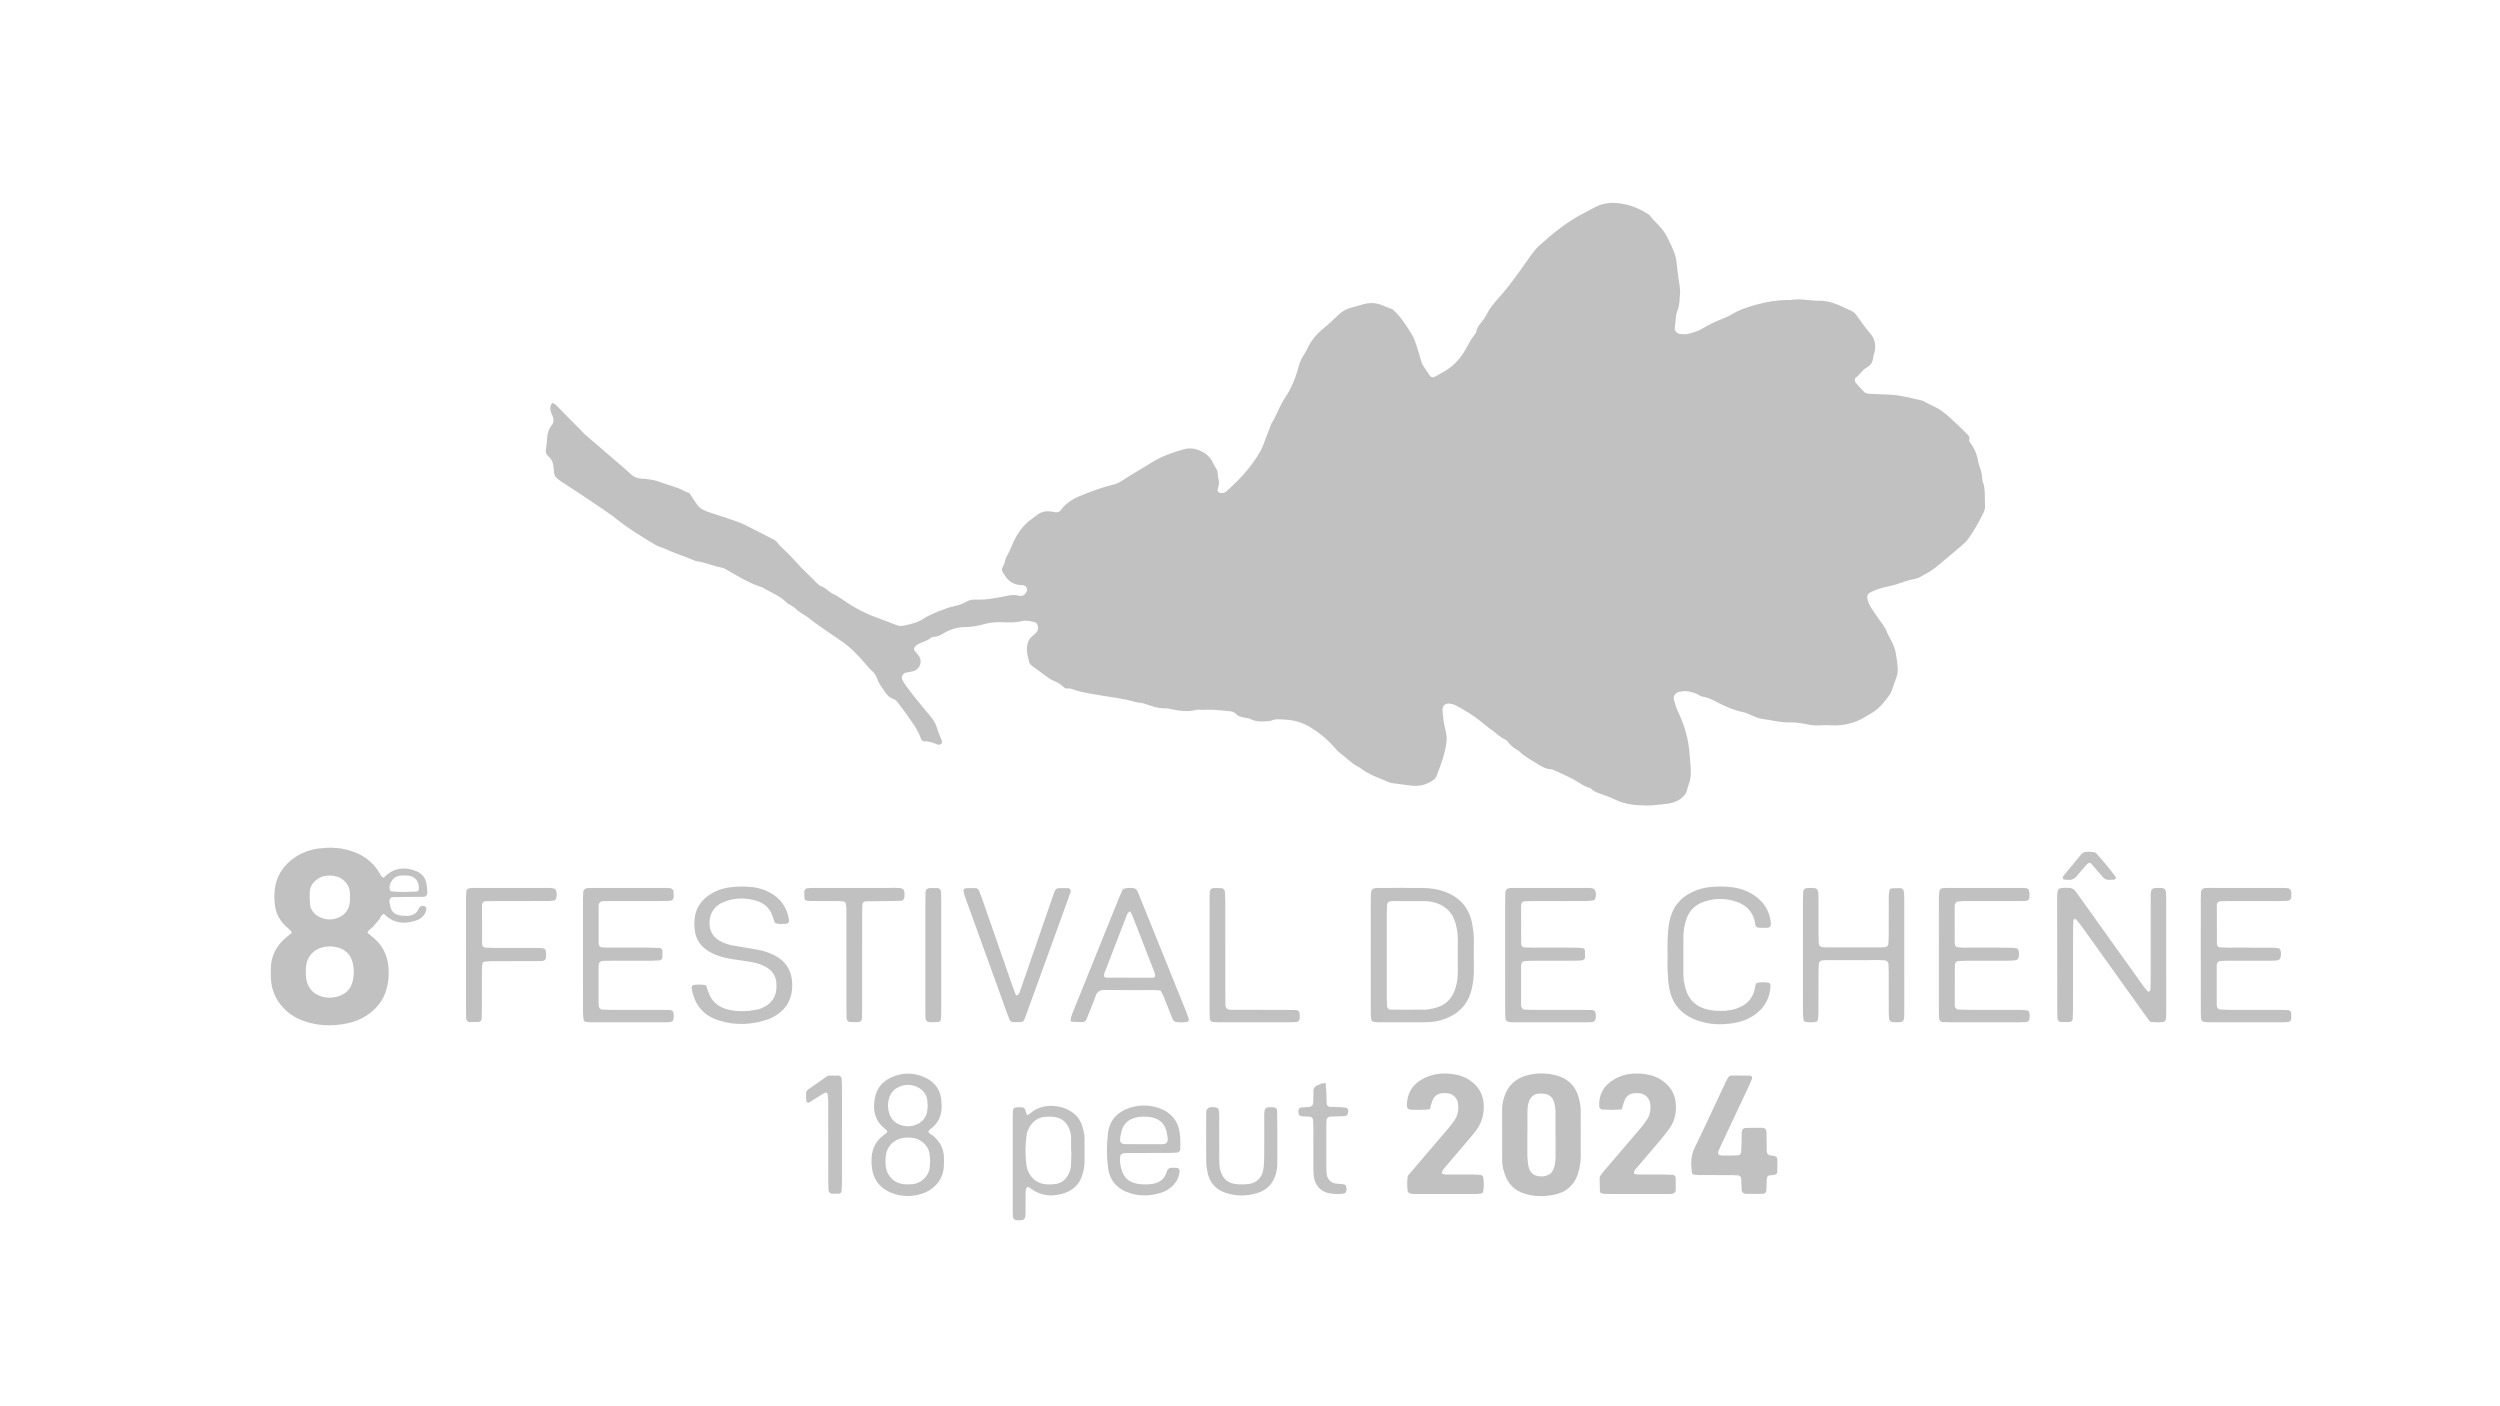 <?xml version="1.0" encoding="utf-8"?>
<!-- Generator: Adobe Illustrator 16.0.0, SVG Export Plug-In . SVG Version: 6.00 Build 0)  -->
<!DOCTYPE svg PUBLIC "-//W3C//DTD SVG 1.1//EN" "http://www.w3.org/Graphics/SVG/1.1/DTD/svg11.dtd">
<svg version="1.1" xmlns="http://www.w3.org/2000/svg" xmlns:xlink="http://www.w3.org/1999/xlink" x="0px" y="0px" width="1000px"
	 height="562.5px" viewBox="0 0 1000 562.5" enable-background="new 0 0 1000 562.5" xml:space="preserve">
<g id="Ebene_1">
	<g>
		<path fill-rule="evenodd" clip-rule="evenodd" fill="#C1C1C1" d="M275.773,197.26c1.029,1.547,1.897,2.823,2.734,4.12
			c1.053,1.633,2.551,2.656,4.366,3.26c3.953,1.315,7.917,2.592,11.852,3.96c1.45,0.504,2.855,1.162,4.232,1.847
			c3.315,1.648,6.608,3.341,9.895,5.047c0.674,0.35,1.442,0.714,1.879,1.291c1.509,1.987,3.449,3.526,5.175,5.286
			c1.513,1.543,2.908,3.2,4.393,4.771c0.952,1.008,1.974,1.95,2.962,2.923c0.879,0.865,1.792,1.7,2.625,2.608
			c0.948,1.033,1.883,2.003,3.297,2.458c0.7,0.225,1.274,0.842,1.902,1.287c0.629,0.446,1.2,1.025,1.891,1.328
			c2.713,1.186,4.931,3.147,7.449,4.634c2.656,1.569,5.319,3.043,8.233,4.171c3.309,1.28,6.659,2.46,9.951,3.786
			c0.888,0.358,1.786,0.435,2.723,0.253c3.045-0.591,6.003-1.346,8.634-3.142c2.008-1.371,8.628-3.999,11.101-4.531
			c1.825-0.393,3.615-0.844,5.224-1.822c1.238-0.751,2.606-1.003,4.005-0.952c4.365,0.161,8.595-0.7,12.827-1.58
			c1.527-0.317,3.018-0.364,4.573,0.03c1.433,0.364,2.655-0.599,3.081-2.111c0.204-0.721-0.277-1.705-0.917-1.886
			c-0.296-0.083-0.592-0.254-0.885-0.248c-3.682,0.077-6.064-1.847-7.699-4.947c-0.143-0.271-0.304-0.532-0.473-0.825
			c-0.217-1.313,0.927-2.22,1.103-3.433c0.158-1.087,0.621-2.045,1.163-2.999c0.609-1.07,1.142-2.199,1.575-3.353
			c1.1-2.927,2.687-5.555,4.713-7.915c0.697-0.811,1.501-1.542,2.326-2.225c0.949-0.788,2.009-1.439,2.958-2.226
			c1.658-1.373,3.55-1.804,5.636-1.556c0.612,0.073,1.212,0.243,1.825,0.318c0.802,0.098,1.635-0.038,2.102-0.698
			c2.543-3.604,6.313-5.315,10.249-6.796c3.464-1.304,6.92-2.612,10.548-3.44c1.639-0.374,3.125-1.177,4.574-2.142
			c3.339-2.223,6.881-4.141,10.256-6.314c4.211-2.711,8.808-4.409,13.596-5.75c1.889-0.53,3.725-0.512,5.459,0.097
			c2.497,0.878,4.746,2.246,6.021,4.758c0.418,0.824,0.816,1.666,1.324,2.433c0.53,0.8,0.866,1.626,0.879,2.585
			c0.005,0.309,0.011,0.621,0.061,0.924c0.149,0.91,0.47,1.821,0.441,2.723c-0.029,0.894-0.417,1.773-0.615,2.666
			c-0.12,0.541,0.482,1.195,1.082,1.265c0.791,0.092,1.556,0.007,2.208-0.454c0.502-0.354,0.939-0.802,1.395-1.219
			c4.691-4.289,8.919-8.97,12.153-14.479c0.545-0.928,1.012-1.913,1.409-2.915c1.078-2.723,2.099-5.469,3.142-8.206
			c0.056-0.145,0.074-0.309,0.156-0.436c2.092-3.246,3.232-7.002,5.374-10.207c2.521-3.773,4.245-7.874,5.409-12.223
			c0.485-1.81,1.106-3.516,2.188-5.065c0.614-0.88,1.091-1.864,1.565-2.833c1.52-3.104,3.672-5.657,6.361-7.835
			c2.156-1.746,4.157-3.688,6.18-5.593c1.39-1.309,2.997-2.146,4.825-2.633c1.641-0.438,3.265-0.937,4.9-1.391
			c2.615-0.726,5.176-0.654,7.693,0.462c1.267,0.562,2.58,1.016,3.94,1.544c3.279,2.801,5.538,6.513,7.81,10.178
			c0.956,1.544,1.487,3.375,2.079,5.12c0.642,1.892,1.104,3.844,1.695,5.753c0.179,0.579,0.481,1.134,0.807,1.65
			c0.739,1.177,1.518,2.33,2.301,3.479c0.8,1.173,1.422,1.308,2.727,0.589c1.082-0.597,2.142-1.233,3.219-1.839
			c4.182-2.356,7.102-5.931,9.294-10.073c0.799-1.51,1.61-2.966,2.648-4.313c0.374-0.486,0.86-1.007,0.953-1.568
			c0.294-1.79,1.455-3.017,2.492-4.354c0.566-0.729,1.117-1.496,1.524-2.32c1.244-2.524,2.974-4.702,4.848-6.75
			c2.819-3.083,5.313-6.416,7.774-9.777c1.823-2.491,3.538-5.063,5.37-7.547c0.913-1.24,1.866-2.491,2.997-3.522
			c5.604-5.107,11.481-9.853,18.29-13.313c1.377-0.7,2.718-1.468,4.087-2.182c2.669-1.393,5.487-1.959,8.509-1.725
			c4.738,0.366,9.034,1.916,12.967,4.539c0.128,0.086,0.301,0.136,0.385,0.251c1.997,2.748,4.847,4.773,6.532,7.792
			c1.357,2.43,2.521,4.945,3.524,7.534c0.332,0.856,0.568,1.771,0.692,2.68c0.459,3.36,0.712,6.754,1.323,10.084
			c0.372,2.03,0.163,3.993,0.016,5.974c-0.103,1.374-0.305,2.806-0.818,4.067c-0.903,2.218-0.68,4.566-1.107,6.831
			c-0.23,1.221,0.866,2.513,2.094,2.619c1.067,0.092,2.207,0.255,3.21-0.01c1.926-0.51,3.896-1.001,5.621-2.079
			c3.021-1.888,6.308-3.208,9.575-4.575c0.568-0.237,1.149-0.471,1.668-0.796c3.438-2.162,7.236-3.423,11.126-4.429
			c3.896-1.008,7.853-1.667,11.894-1.676c0.309,0,0.629,0.078,0.925,0.021c3.386-0.646,6.742,0.046,10.109,0.214
			c0.309,0.016,0.618,0.088,0.923,0.069c5.023-0.306,9.229,2.096,13.561,4.081c0.868,0.398,1.503,1.047,2.066,1.806
			c1.743,2.352,3.302,4.821,5.279,7.025c1.801,2.006,2.52,4.583,1.935,7.352c-0.19,0.901-0.555,1.774-0.665,2.681
			c-0.202,1.667-0.958,2.904-2.443,3.68c-1.832,0.957-2.751,2.899-4.408,4.055c-0.591,0.412-0.62,1.478-0.096,2.092
			c1.097,1.289,2.208,2.572,3.416,3.755c0.398,0.389,1.095,0.587,1.68,0.65c1.225,0.133,2.466,0.119,3.7,0.165
			c3.243,0.119,6.495,0.17,9.691,0.795c2.569,0.502,5.118,1.107,7.674,1.674c0.301,0.067,0.623,0.129,0.88,0.286
			c2.228,1.362,4.748,2.225,6.896,3.654c2.291,1.525,4.282,3.518,6.333,5.384c1.597,1.452,3.092,3.016,4.62,4.542
			c0.456,0.455,0.674,1.006,0.567,1.675c-0.072,0.447-0.099,0.873,0.231,1.297c1.726,2.219,2.846,4.702,3.244,7.509
			c0.106,0.755,0.414,1.485,0.66,2.215c0.495,1.468,0.942,2.943,1.008,4.508c0.021,0.462-0.001,0.963,0.169,1.375
			c1.28,3.104,0.689,6.399,0.988,9.6c0.082,0.875-0.146,1.883-0.535,2.682c-1.756,3.603-3.664,7.133-6.009,10.392
			c-0.803,1.116-1.805,2.125-2.853,3.024c-3.395,2.916-6.855,5.755-10.286,8.629c-2.032,1.703-4.431,2.809-6.703,4.119
			c-0.391,0.226-0.86,0.354-1.311,0.436c-2.902,0.527-5.643,1.594-8.434,2.495c-1.022,0.331-2.102,0.487-3.151,0.735
			c-2.107,0.497-4.202,1.051-6.138,2.044c-1.936,0.994-1.934,1.684-1.521,3.331c0.306,1.224,0.872,2.31,1.555,3.344
			c0.853,1.289,1.746,2.55,2.607,3.833c1.118,1.665,2.538,3.217,3.248,5.042c0.738,1.898,1.89,3.539,2.664,5.38
			c0.476,1.132,0.917,2.311,1.13,3.512c0.38,2.123,0.665,4.273,0.805,6.424c0.067,1.045-0.156,2.156-0.471,3.168
			c-0.59,1.911-1.392,3.757-2.007,5.661c-0.445,1.38-1.438,2.379-2.26,3.476c-1.676,2.233-3.623,4.216-6.123,5.567
			c-0.543,0.294-1.074,0.612-1.594,0.947c-4.583,2.95-9.582,4.101-15.014,3.681c-1.986-0.154-4.011,0.203-6,0.068
			c-1.833-0.125-3.637-0.649-5.467-0.899c-1.371-0.188-2.768-0.348-4.146-0.295c-3.891,0.148-7.609-0.99-11.418-1.439
			c-1.489-0.176-2.905-0.994-4.348-1.539c-0.862-0.325-1.684-0.814-2.571-1.01c-4.259-0.934-8.223-2.591-12.012-4.708
			c-0.135-0.075-0.266-0.162-0.409-0.217c-1.006-0.391-1.992-0.863-3.03-1.133c-0.889-0.23-1.828-0.22-2.601-0.839
			c-0.866-0.697-1.955-0.859-2.978-1.206c-1.685-0.57-3.327-0.507-5.014-0.13c-1.438,0.322-2.478,1.709-2.096,3.077
			c0.453,1.629,0.905,3.29,1.634,4.804c2.707,5.632,4.361,11.517,4.704,17.766c0.102,1.844,0.384,3.68,0.426,5.523
			c0.037,1.69-0.037,3.398-0.557,5.041c-0.232,0.735-0.563,1.452-0.707,2.203c-0.633,3.313-2.972,4.903-5.896,5.873
			c-0.868,0.289-1.804,0.418-2.72,0.515c-2.454,0.259-4.916,0.654-7.374,0.643c-4.471-0.021-8.927-0.294-13.063-2.373
			c-1.649-0.828-3.413-1.44-5.157-2.063c-1.604-0.572-3.24-1.044-4.483-2.305c-0.107-0.108-0.241-0.222-0.382-0.257
			c-2.603-0.638-4.61-2.405-6.915-3.607c-2.188-1.141-4.445-2.15-6.69-3.178c-0.693-0.316-1.438-0.663-2.177-0.713
			c-1.776-0.121-3.244-0.892-4.694-1.812c-2.733-1.731-5.673-3.16-7.98-5.508c-1.792-0.957-3.342-2.194-4.551-3.844
			c-0.178-0.243-0.423-0.485-0.69-0.605c-2.441-1.087-4.225-3.098-6.412-4.543c-1.151-0.761-2.197-1.688-3.264-2.572
			c-3.226-2.677-6.807-4.805-10.493-6.761c-0.664-0.353-1.471-0.463-2.227-0.608c-1.49-0.287-2.907,0.795-2.866,2.237
			c0.04,1.385,0.142,2.775,0.346,4.145c0.251,1.679,0.555,3.358,0.988,4.998c0.406,1.538,0.375,3.04,0.159,4.586
			c-0.624,4.477-2.204,8.663-3.832,12.835c-0.343,0.879-0.971,1.545-1.781,2.07c-2.569,1.668-5.373,2.302-8.396,1.941
			c-2.453-0.292-4.898-0.637-7.347-0.972c-0.457-0.063-0.936-0.115-1.352-0.295c-4.095-1.77-8.403-3.112-11.947-5.981
			c-3.011-1.36-5.206-3.83-7.799-5.758c-0.855-0.636-1.583-1.468-2.289-2.278c-2.763-3.175-5.97-5.817-9.549-8.005
			c-2.946-1.799-6.175-2.878-9.607-3.066c-2.124-0.116-4.328-0.527-6.399,0.45c-2.769,0.311-5.51,0.569-8.152-0.766
			c-0.793-0.4-1.798-0.368-2.691-0.593c-1.045-0.264-2.144-0.475-2.903-1.331c-0.783-0.886-1.776-1.13-2.896-1.207
			c-1.847-0.13-3.688-0.349-5.534-0.508c-0.61-0.053-1.226-0.058-1.839-0.055c-1.385,0.005-2.771,0.034-4.156,0.044
			c-0.461,0.004-0.951-0.132-1.379-0.02c-3.703,0.974-7.342,0.392-10.978-0.387c-0.302-0.065-0.607-0.198-0.905-0.183
			c-3.149,0.167-6.052-0.816-8.947-1.863c-0.429-0.153-0.892-0.223-1.343-0.3c-0.761-0.13-1.551-0.144-2.284-0.362
			c-5.352-1.594-10.913-2.049-16.37-3.062c-2.422-0.448-4.887-0.794-7.219-1.541c-1.322-0.424-2.509-1.024-3.96-0.802
			c-0.37,0.057-0.896-0.261-1.205-0.557c-0.902-0.863-1.835-1.661-3.015-2.111c-1.902-0.726-3.529-1.877-5.118-3.127
			c-1.454-1.144-3.037-2.121-4.51-3.242c-0.47-0.357-0.971-0.887-1.111-1.428c-0.542-2.085-1.163-4.17-0.884-6.384
			c0.201-1.595,0.731-2.983,2.017-4.028c0.596-0.485,1.194-0.985,1.699-1.56c0.788-0.896,0.829-1.991,0.458-3.057
			c-0.137-0.392-0.542-0.873-0.915-0.97c-1.781-0.465-3.556-0.946-5.456-0.482c-2.563,0.625-5.214,0.547-7.809,0.417
			c-2.348-0.117-4.569,0.091-6.833,0.694c-2.509,0.667-5.03,1.211-7.701,1.232c-3.094,0.023-6.117,0.854-8.825,2.499
			c-1.199,0.728-2.399,1.382-3.86,1.421c-0.439,0.011-0.973,0.162-1.29,0.443c-1.662,1.474-3.999,1.597-5.721,2.961
			c-1.158,0.917-1.31,1.451-0.366,2.641c0.479,0.604,1.047,1.147,1.463,1.79c1.32,2.036,0.344,4.877-1.968,5.761
			c-0.569,0.218-1.187,0.315-1.787,0.446c-0.6,0.131-1.217,0.194-1.806,0.36c-1.008,0.285-1.695,1.734-1.248,2.628
			c0.344,0.688,0.698,1.385,1.149,2.003c1.273,1.746,2.562,3.484,3.913,5.17c1.929,2.408,3.904,4.778,5.89,7.141
			c1.302,1.548,2.422,3.149,2.986,5.158c0.498,1.774,1.319,3.458,1.965,5.193c0.174,0.468,0.026,0.979-0.406,1.206
			c-0.371,0.195-0.927,0.367-1.27,0.227c-1.718-0.705-3.398-1.423-5.333-1.304c-0.617,0.038-1.175-0.472-1.378-1.082
			c-1.35-4.04-4.11-7.229-6.42-10.686c-0.857-1.283-1.875-2.456-2.793-3.698c-0.467-0.632-0.964-1.202-1.739-1.456
			c-1.551-0.508-2.645-1.608-3.494-2.916c-1.086-1.677-2.409-3.21-3.044-5.171c-0.433-1.334-1.223-2.463-2.316-3.406
			c-0.811-0.699-1.5-1.547-2.193-2.372c-3.09-3.677-6.417-7.085-10.45-9.765c-3.341-2.22-6.619-4.537-9.902-6.843
			c-1.386-0.974-2.646-2.141-4.086-3.018c-1.326-0.807-2.624-1.596-3.729-2.707c-0.534-0.537-1.239-0.907-1.883-1.328
			c-0.516-0.338-1.157-0.54-1.57-0.969c-2.641-2.742-6.172-4.043-9.369-5.883c-0.268-0.153-0.538-0.321-0.828-0.416
			c-5.028-1.638-9.5-4.386-14.036-7.011c-0.528-0.306-1.091-0.653-1.674-0.745c-3.521-0.551-6.748-2.239-10.306-2.634
			c-0.302-0.033-0.609-0.132-0.887-0.259c-2.953-1.339-6.064-2.276-9.046-3.531c-1.563-0.658-3.074-1.422-4.706-1.922
			c-0.729-0.223-1.425-0.597-2.083-0.992c-5.156-3.102-10.317-6.18-15.024-9.978c-2.636-2.126-5.513-3.955-8.304-5.885
			c-4.436-3.067-8.985-5.966-13.485-8.937c-0.644-0.425-1.289-0.855-1.887-1.341c-0.86-0.7-1.506-1.544-1.556-2.727
			c-0.026-0.617-0.105-1.232-0.15-1.849c-0.129-1.758-0.661-3.316-2.073-4.494c-0.903-0.753-1.183-1.723-0.969-2.908
			c0.218-1.21,0.359-2.444,0.407-3.672c0.086-2.217,0.583-4.243,2.017-6.024c0.713-0.887,0.739-2.02,0.375-3.101
			c-0.295-0.877-0.756-1.708-0.967-2.601c-0.213-0.902-0.113-1.843,0.415-2.667c0.202-0.316,0.504-0.4,0.804-0.211
			c0.383,0.242,0.782,0.482,1.099,0.799c2.071,2.077,4.12,4.176,6.18,6.265c1.192,1.208,2.395,2.407,3.586,3.617
			c0.542,0.55,1.024,1.166,1.605,1.668c5.376,4.641,10.77,9.261,16.152,13.895c0.818,0.705,1.616,1.435,2.402,2.176
			c1.055,0.994,2.329,1.495,3.738,1.67c0.611,0.076,1.244-0.005,1.85,0.093c1.675,0.272,3.435,0.358,4.993,0.957
			c3.597,1.383,7.417,2.148,10.853,3.965C274.443,196.741,275.031,196.944,275.773,197.26z"/>
		<path fill-rule="evenodd" clip-rule="evenodd" fill="#C1C1C1" d="M116.759,373.099c-0.294-0.434-0.488-0.847-0.794-1.144
			c-0.661-0.646-1.425-1.187-2.066-1.849c-2.213-2.285-3.584-4.98-3.952-8.175c-0.23-2.005-0.264-3.998-0.049-6.003
			c0.538-5.042,2.93-9.022,6.877-12.124c3.244-2.549,6.991-3.953,11.026-4.442c3.682-0.445,7.374-0.384,11.031,0.558
			c5.635,1.451,10.17,4.342,13.085,9.497c0.376,0.666,0.687,1.373,1.549,1.664c0.426-0.396,0.853-0.845,1.33-1.231
			c3.621-2.934,7.617-3.051,11.75-1.387c2.304,0.928,3.683,2.754,4.09,5.225c0.175,1.061,0.242,2.143,0.296,3.219
			c0.058,1.154-0.505,1.802-1.578,1.82c-2.16,0.036-4.321,0.028-6.481,0.047c-1.851,0.016-3.703,0.022-5.553,0.071
			c-1.042,0.026-1.676,0.758-1.538,1.836c0.116,0.907,0.286,1.826,0.585,2.687c0.491,1.406,1.57,2.329,2.987,2.651
			c1.186,0.268,2.439,0.368,3.658,0.335c1.979-0.053,3.583-0.862,4.432-2.782c0.259-0.585,0.591-1.034,1.284-1.163
			c1.32-0.244,2.18,0.619,1.722,1.835c-0.267,0.71-0.575,1.466-1.074,2.011c-0.61,0.665-1.363,1.324-2.187,1.648
			c-4.253,1.676-8.413,1.796-12.251-1.148c-0.486-0.372-0.916-0.816-1.351-1.208c-1.225,0.411-1.366,1.628-2.035,2.408
			c-0.802,0.935-1.594,1.878-2.401,2.808c-0.686,0.79-1.831,1.152-2.172,2.382c0.812,0.657,1.659,1.318,2.481,2.011
			c3.611,3.046,5.494,6.994,5.925,11.644c0.273,2.941,0.044,5.874-0.741,8.724c-1.102,3.998-3.374,7.229-6.679,9.743
			c-2.625,1.998-5.588,3.312-8.773,4.006c-5.67,1.235-11.343,1.182-16.915-0.605c-3.274-1.05-6.206-2.722-8.632-5.207
			c-3.262-3.342-5.041-7.341-5.281-12.004c-0.072-1.386-0.068-2.778-0.032-4.165c0.124-4.733,2.039-8.645,5.531-11.799
			C114.776,374.669,115.756,373.925,116.759,373.099z M122.319,388.618c0.039,0.853-0.002,1.788,0.138,2.697
			c0.508,3.29,2.206,5.778,5.35,6.993c2.673,1.032,5.475,1.004,8.16-0.011c2.425-0.917,4.153-2.649,4.91-5.183
			c0.813-2.717,0.874-5.475,0.142-8.221c-0.826-3.098-2.856-5.04-5.913-5.903c-1.962-0.555-3.938-0.591-5.944-0.117
			c-3.608,0.852-6.261,3.695-6.723,7.362C122.344,386.998,122.359,387.775,122.319,388.618z M139.989,358.978
			c-0.004,0-0.009,0-0.014,0c0-0.615,0.022-1.231-0.004-1.846c-0.089-2.136-1.089-3.803-2.69-5.153
			c-2.692-2.272-7.605-2.335-10.379-0.301c-1.682,1.233-2.872,2.839-2.991,4.977c-0.093,1.68-0.074,3.384,0.102,5.057
			c0.222,2.121,1.429,3.732,3.249,4.787c2.219,1.285,4.603,1.642,7.113,0.905c3.416-1.002,5.412-3.483,5.611-7.041
			C140.012,359.902,139.989,359.44,139.989,358.978z M156.129,356.462c3.462,0.507,6.986,0.28,10.505,0.172
			c0.402-0.012,0.888-0.499,0.913-0.874c0.209-3.076-1.427-5.239-4.251-5.527c-0.912-0.093-1.842-0.065-2.761-0.033
			c-1.466,0.05-2.733,0.659-3.584,1.819C156.028,353.278,155.458,354.706,156.129,356.462z"/>
		<path fill-rule="evenodd" clip-rule="evenodd" fill="#C1C1C1" d="M632.297,453.687c0,2.931-0.019,5.86,0.007,8.792
			c0.016,1.866-0.278,3.68-0.695,5.491c-1.229,5.336-4.461,8.751-9.809,9.894c-3.955,0.845-7.95,0.836-11.89-0.374
			c-3.992-1.229-6.604-3.859-7.965-7.738c-0.611-1.743-1.074-3.548-1.077-5.425c-0.009-6.94-0.011-13.881-0.017-20.821
			c0-1.72,0.398-3.367,0.933-4.982c1.477-4.47,4.593-7.217,9.082-8.404c3.802-1.005,7.64-0.972,11.452-0.024
			c4.553,1.134,7.624,3.928,9.016,8.422c0.638,2.061,1.01,4.189,0.975,6.379C632.261,447.824,632.297,450.755,632.297,453.687z
			 M610.977,453.771c-0.011,0-0.021,0-0.031,0c0,2.613,0,5.227,0,7.84c0,0.308-0.018,0.617,0.013,0.922
			c0.133,1.374,0.129,2.783,0.456,4.111c0.671,2.729,2.36,4.13,5.884,3.898c0.599-0.039,1.194-0.276,1.771-0.483
			c1.071-0.383,1.77-1.151,2.226-2.19c0.76-1.734,0.921-3.563,0.925-5.415c0.009-5.688,0.011-11.377-0.007-17.064
			c-0.003-0.92-0.051-1.849-0.184-2.758c-0.59-4.059-2.541-5.556-6.664-5.146c-1.882,0.187-3.054,1.262-3.733,2.986
			c-0.519,1.317-0.628,2.694-0.643,4.076C610.952,447.621,610.977,450.697,610.977,453.771z"/>
		<path fill-rule="evenodd" clip-rule="evenodd" fill="#C1C1C1" d="M860.047,408.724c-0.872-1.183-1.615-2.166-2.333-3.169
			c-8.261-11.553-16.513-23.112-24.784-34.66c-0.801-1.117-1.707-2.161-2.58-3.226c-0.075-0.091-0.33-0.157-0.406-0.103
			c-0.229,0.162-0.57,0.381-0.584,0.596c-0.088,1.384-0.129,2.772-0.132,4.159c-0.015,10.347-0.016,20.692-0.03,31.038
			c-0.002,1.389-0.05,2.776-0.095,4.164c-0.021,0.627-0.554,1.243-1.096,1.258c-1.231,0.033-2.463,0.049-3.694,0.045
			c-0.466-0.002-1.245-0.726-1.272-1.161c-0.059-0.923-0.134-1.848-0.136-2.771c-0.019-15.133-0.014-30.265-0.044-45.397
			c-0.009-4.463,0.255-4.362,4.376-4.367c1.358-0.002,2.372,0.465,3.129,1.596c0.688,1.024,1.446,2.001,2.164,3.006
			c8.172,11.428,16.339,22.859,24.518,34.283c0.624,0.873,1.315,1.699,1.994,2.531c0.082,0.1,0.329,0.176,0.428,0.124
			c0.243-0.127,0.617-0.316,0.637-0.511c0.103-1.071,0.152-2.151,0.153-3.229c0.009-10.347,0.005-20.692,0.005-31.037
			c0-1.081-0.009-2.162,0.007-3.243c0.05-3.35,0.267-3.548,3.812-3.462c0.46,0.011,0.938,0.038,1.37,0.176
			c0.263,0.084,0.503,0.362,0.659,0.612c0.158,0.253,0.261,0.572,0.28,0.871c0.058,0.923,0.087,1.85,0.087,2.775
			c0.005,14.979,0.002,29.957,0.004,44.935c0.001,4.561,0.01,4.374-4.268,4.349C861.604,408.903,860.994,408.806,860.047,408.724z"
			/>
		<path fill-rule="evenodd" clip-rule="evenodd" fill="#C1C1C1" d="M548.306,382.3c0.001-7.571-0.007-15.143,0.01-22.714
			c0.003-1.074,0.062-2.161,0.236-3.219c0.061-0.363,0.5-0.809,0.867-0.945c0.559-0.209,1.206-0.242,1.816-0.244
			c5.871-0.016,11.743-0.051,17.614,0.005c3.258,0.031,6.477,0.479,9.533,1.681c5.775,2.269,9.3,6.442,10.471,12.56
			c0.436,2.279,0.729,4.569,0.702,6.903c-0.045,3.862-0.056,7.727,0.004,11.588c0.037,2.494-0.29,4.939-0.795,7.358
			c-1.114,5.341-4.136,9.239-9.096,11.559c-2.249,1.053-4.608,1.78-7.11,1.934c-0.926,0.057-1.853,0.137-2.778,0.139
			c-6.181,0.014-12.36,0.016-18.541,0.002c-0.609-0.001-1.22-0.122-1.827-0.202c-0.535-0.07-0.873-0.523-0.919-0.921
			c-0.14-1.223-0.179-2.464-0.181-3.696C548.299,396.824,548.306,389.562,548.306,382.3z M554.71,382.029
			c0,5.554-0.006,11.108,0.003,16.663c0.003,1.232,0.04,2.466,0.097,3.696c0.039,0.808,0.684,1.473,1.481,1.478
			c4.627,0.021,9.255,0.06,13.881-0.009c1.217-0.018,2.442-0.337,3.641-0.615c4.284-1,7.035-3.703,8.33-7.847
			c0.645-2.059,0.995-4.193,0.979-6.381c-0.031-4.474-0.031-8.948-0.002-13.423c0.015-2.184-0.343-4.316-0.934-6.391
			c-1.134-3.986-3.678-6.671-7.668-7.975c-1.487-0.485-2.984-0.77-4.537-0.774c-4.319-0.015-8.64-0.014-12.959-0.013
			c-0.307,0-0.612,0.054-0.919,0.083c-0.6,0.059-1.222,0.6-1.254,1.149c-0.065,1.076-0.132,2.154-0.134,3.231
			C554.703,370.612,554.71,376.321,554.71,382.029z"/>
		<path fill-rule="evenodd" clip-rule="evenodd" fill="#C1C1C1" d="M563.107,470.365c1.962-2.312,3.95-4.666,5.951-7.01
			c3.409-3.988,6.839-7.959,10.232-11.96c0.896-1.057,1.749-2.158,2.525-3.305c1.359-2.009,1.699-4.263,1.402-6.643
			c-0.259-2.056-1.826-3.771-3.839-4.079c-0.755-0.116-1.538-0.16-2.3-0.11c-2.042,0.135-3.48,1.17-4.174,3.112
			c-0.36,1.009-0.605,2.061-0.945,3.247c-0.566,0.096-1.145,0.261-1.727,0.28c-1.387,0.044-2.777,0.005-4.167,0.026
			c-3.488,0.051-3.603-0.473-3.14-3.855c0.487-3.563,2.457-6.278,5.536-8.136c3.567-2.152,7.487-2.806,11.572-2.428
			c2.784,0.256,5.467,0.969,7.836,2.563c3.571,2.404,5.473,5.693,5.637,10.059c0.14,3.71-0.839,7.018-3.023,9.974
			c-1.007,1.363-2.095,2.67-3.192,3.963c-3.197,3.763-6.425,7.5-9.621,11.265c-0.389,0.459-0.703,1.002-0.943,1.553
			c-0.075,0.175,0.161,0.687,0.331,0.728c0.591,0.144,1.215,0.195,1.826,0.198c3.549,0.017,7.099,0,10.648,0.017
			c0.923,0.005,1.857,0.015,2.762,0.168c0.373,0.063,0.927,0.47,0.979,0.789c0.329,1.983,0.353,3.987-0.02,5.972
			c-0.045,0.239-0.395,0.53-0.654,0.596c-0.591,0.149-1.214,0.239-1.824,0.241c-8.333,0.014-16.666,0.014-25.001,0.001
			c-0.61-0.001-1.254-0.033-1.817-0.233c-0.365-0.129-0.83-0.561-0.877-0.908C562.811,474.46,562.807,472.458,563.107,470.365z"/>
		<path fill-rule="evenodd" clip-rule="evenodd" fill="#C1C1C1" d="M648.733,443.748c-2.679,0.296-5.291,0.208-7.903,0.074
			c-0.528-0.026-1.115-0.696-1.146-1.243c-0.257-4.79,1.805-8.354,5.852-10.774c3.427-2.051,7.225-2.655,11.146-2.32
			c2.621,0.226,5.169,0.84,7.47,2.246c4.001,2.446,6.11,5.949,6.235,10.672c0.086,3.195-0.665,6.139-2.46,8.763
			c-1.131,1.651-2.389,3.223-3.679,4.754c-3.381,4.015-6.817,7.98-10.205,11.99c-0.267,0.316-0.34,0.809-0.454,1.233
			c-0.03,0.111,0.095,0.367,0.194,0.395c0.433,0.123,0.88,0.256,1.323,0.259c3.551,0.023,7.102,0.011,10.651,0.026
			c1.078,0.005,2.158,0.055,3.234,0.107c0.626,0.03,1.249,0.57,1.259,1.113c0.031,1.693,0.051,3.388,0.037,5.081
			c-0.005,0.756-0.697,1.359-1.521,1.419c-0.309,0.022-0.616,0.05-0.924,0.05c-8.491,0.004-16.981,0.01-25.472-0.006
			c-0.605-0.001-1.227-0.112-1.81-0.28c-0.245-0.071-0.575-0.415-0.585-0.647c-0.079-1.846-0.124-3.694-0.097-5.541
			c0.007-0.419,0.266-0.886,0.531-1.24c0.646-0.862,1.354-1.681,2.056-2.501c4.513-5.281,9.043-10.546,13.538-15.843
			c0.995-1.173,1.94-2.401,2.783-3.688c1.23-1.877,1.583-3.986,1.327-6.208c-0.283-2.441-2.104-4.196-4.617-4.384
			c-0.612-0.045-1.235-0.035-1.846,0.028c-1.856,0.191-3.169,1.185-3.839,2.908C649.378,441.311,649.107,442.495,648.733,443.748z"
			/>
		<path fill-rule="evenodd" clip-rule="evenodd" fill="#C1C1C1" d="M775.544,381.992c0-7.727-0.01-15.452,0.013-23.178
			c0.003-0.915,0.146-1.838,0.31-2.74c0.045-0.245,0.378-0.488,0.635-0.629c0.26-0.144,0.588-0.203,0.89-0.221
			c0.771-0.045,1.544-0.062,2.316-0.062c9.58-0.003,19.16-0.006,28.739,0.003c0.771,0.001,1.562-0.007,2.299,0.17
			c0.362,0.087,0.827,0.55,0.894,0.908c0.166,0.895,0.183,1.826,0.16,2.741c-0.02,0.794-0.705,1.373-1.542,1.394
			c-1.234,0.029-2.472,0.037-3.707,0.038c-6.799,0.004-13.598-0.007-20.396,0.01c-1.075,0.003-2.162,0.05-3.22,0.223
			c-0.348,0.057-0.731,0.528-0.897,0.899c-0.179,0.4-0.162,0.907-0.163,1.368c-0.007,4.635-0.006,9.27,0.011,13.905
			c0.002,0.455,0.063,0.931,0.213,1.356c0.09,0.259,0.379,0.59,0.619,0.628c0.909,0.146,1.834,0.251,2.753,0.254
			c6.181,0.021,12.361,0.003,18.542,0.024c0.914,0.003,1.836,0.115,2.74,0.261c0.234,0.038,0.527,0.361,0.604,0.611
			c0.323,1.051,0.35,2.145,0.025,3.188c-0.117,0.377-0.542,0.869-0.89,0.927c-1.058,0.174-2.146,0.211-3.226,0.214
			c-5.407,0.019-10.815,0.002-16.224,0.014c-1.234,0.003-2.47,0.046-3.703,0.108c-0.756,0.038-1.397,0.733-1.401,1.562
			c-0.024,5.406-0.026,10.813-0.03,16.22c0,0.151,0.072,0.3,0.09,0.453c0.065,0.542,0.663,1.144,1.239,1.168
			c1.387,0.06,2.774,0.125,4.162,0.127c6.953,0.014,13.906-0.001,20.859,0.018c0.919,0.003,1.845,0.101,2.754,0.241
			c0.241,0.037,0.547,0.361,0.626,0.615c0.324,1.052,0.312,2.138,0.021,3.193c-0.071,0.257-0.364,0.502-0.616,0.644
			c-0.259,0.146-0.589,0.207-0.891,0.216c-1.235,0.038-2.471,0.055-3.706,0.056c-8.499,0.004-16.997,0.005-25.495-0.001
			c-1.236,0-2.473-0.018-3.707-0.069c-1.024-0.042-1.609-0.693-1.647-1.828c-0.042-1.234-0.051-2.471-0.052-3.707
			c-0.004-7.107-0.002-14.215-0.002-21.322C775.542,381.992,775.543,381.992,775.544,381.992z"/>
		<path fill-rule="evenodd" clip-rule="evenodd" fill="#C1C1C1" d="M602.066,381.903c0-7.1-0.003-14.2,0.003-21.3
			c0.001-1.234,0.018-2.47,0.069-3.703c0.041-0.975,0.775-1.622,1.832-1.687c0.309-0.02,0.617-0.041,0.925-0.041
			c10.188-0.002,20.375-0.007,30.562,0.007c0.607,0,1.252,0.038,1.807,0.248c0.372,0.141,0.768,0.571,0.888,0.954
			c0.323,1.042,0.339,2.131-0.101,3.16c-0.105,0.249-0.379,0.558-0.615,0.596c-0.902,0.147-1.82,0.267-2.732,0.27
			c-7.1,0.02-14.2,0.006-21.301,0.019c-1.231,0.001-2.463,0.067-3.693,0.126c-0.576,0.028-1.139,0.624-1.195,1.194
			c-0.015,0.153-0.072,0.305-0.071,0.457c0.007,5.092,0.01,10.186,0.037,15.277c0.004,0.876,0.589,1.474,1.414,1.508
			c1.232,0.05,2.466,0.079,3.699,0.081c5.403,0.009,10.806-0.004,16.208,0.01c1.077,0.003,2.16,0.036,3.229,0.158
			c0.419,0.049,0.9,0.314,0.936,0.863c0.06,0.917,0.085,1.839,0.094,2.759c0.005,0.528-0.662,1.249-1.149,1.277
			c-1.076,0.062-2.153,0.148-3.23,0.151c-5.402,0.016-10.805-0.001-16.207,0.015c-1.23,0.003-2.462,0.074-3.691,0.142
			c-0.552,0.031-1.198,0.669-1.256,1.172c-0.035,0.306-0.096,0.613-0.096,0.92c-0.004,5.093-0.014,10.187,0.011,15.28
			c0.007,1.436,0.58,2.038,1.879,2.083c1.233,0.042,2.468,0.043,3.702,0.044c6.329,0.004,12.657-0.002,18.985,0.005
			c1.234,0.001,2.469,0.021,3.702,0.07c1.078,0.041,1.55,0.593,1.603,1.814c0.021,0.462,0.016,0.927-0.005,1.388
			c-0.039,0.868-0.598,1.529-1.327,1.591c-0.461,0.039-0.923,0.098-1.385,0.098c-10.187,0.007-20.373,0.01-30.562-0.003
			c-0.608,0-1.248-0.029-1.815-0.221c-0.385-0.128-0.896-0.525-0.951-0.866c-0.169-1.06-0.191-2.148-0.193-3.226
			C602.061,397.03,602.067,389.466,602.066,381.903z"/>
		<path fill-rule="evenodd" clip-rule="evenodd" fill="#C1C1C1" d="M880.313,382.068c0-7.408-0.002-14.815,0.003-22.225
			c0.001-0.925,0.015-1.852,0.058-2.775c0.048-1.052,0.726-1.79,1.678-1.841c0.77-0.041,1.542-0.063,2.313-0.063
			c9.414-0.004,18.828-0.004,28.242,0.001c0.771,0,1.542,0.038,2.312,0.08c0.804,0.045,1.529,0.659,1.582,1.4
			c0.054,0.766,0.057,1.539,0.017,2.307c-0.041,0.783-0.702,1.367-1.543,1.395c-1.232,0.041-2.466,0.067-3.7,0.068
			c-6.637,0.007-13.272,0-19.909,0.008c-1.078,0.001-2.158,0.033-3.235,0.085c-0.821,0.04-1.404,0.637-1.404,1.52
			c-0.001,5.243,0.021,10.486,0.049,15.73c0.004,0.57,0.613,1.16,1.193,1.187c1.23,0.059,2.462,0.119,3.693,0.122
			c5.864,0.014,11.729-0.001,17.594,0.02c0.761,0.003,1.529,0.104,2.275,0.252c0.241,0.047,0.535,0.356,0.612,0.605
			c0.327,1.049,0.351,2.141,0.031,3.185c-0.117,0.381-0.529,0.866-0.882,0.939c-0.896,0.186-1.834,0.215-2.757,0.217
			c-5.401,0.019-10.802,0.007-16.204,0.014c-1.233,0.001-2.471-0.007-3.702,0.063c-1.188,0.066-1.943,0.426-1.946,2.026
			c-0.012,5.092-0.009,10.185-0.004,15.277c0,0.306,0.069,0.61,0.101,0.916c0.062,0.569,0.637,1.192,1.186,1.218
			c1.385,0.063,2.77,0.136,4.155,0.139c6.637,0.014,13.271,0.002,19.908,0.011c1.078,0.002,2.157,0.055,3.236,0.108
			c0.597,0.029,1.168,0.572,1.203,1.167c0.043,0.765,0.057,1.534,0.029,2.298c-0.021,0.609-0.585,1.223-1.116,1.265
			c-0.768,0.06-1.538,0.127-2.307,0.128c-9.723,0.008-19.445,0.009-29.169,0c-0.767-0.001-1.534-0.078-2.3-0.146
			c-0.563-0.049-1.129-0.653-1.17-1.243c-0.055-0.768-0.112-1.539-0.114-2.308c-0.01-4.631-0.007-9.26-0.007-13.89
			C880.313,388.24,880.313,385.154,880.313,382.068z"/>
		<path fill-rule="evenodd" clip-rule="evenodd" fill="#C1C1C1" d="M309.962,369.15c-0.353-0.982-0.708-1.99-1.075-2.994
			c-1.083-2.966-3.17-4.884-6.165-5.803c-4.429-1.361-8.872-1.313-13.162,0.412c-3.607,1.449-5.638,4.252-5.749,8.218
			c-0.089,3.187,1.22,5.688,4.028,7.31c1.618,0.934,3.348,1.567,5.2,1.876c3.351,0.559,6.692,1.165,10.044,1.715
			c2.154,0.354,4.188,1.063,6.15,1.981c5.155,2.411,7.662,6.552,7.671,12.175c0.009,5.761-2.525,10.072-7.67,12.774
			c-0.546,0.286-1.093,0.589-1.671,0.795c-6.606,2.354-13.308,2.686-20.011,0.575c-6.372-2.008-9.929-6.509-10.899-13.091
			c-0.061-0.417,0.313-1.009,0.672-1.071c1.684-0.288,3.355-0.255,5.065,0.066c0.344,0.956,0.675,1.803,0.955,2.668
			c1.324,4.099,4.334,6.31,8.356,7.18c3.505,0.76,7.074,0.653,10.6,0.019c1.679-0.303,3.266-0.952,4.665-1.96
			c2.122-1.53,3.332-3.612,3.569-6.224c0.069-0.767,0.063-1.544,0.026-2.314c-0.148-3.035-1.613-5.266-4.253-6.714
			c-2.052-1.128-4.289-1.728-6.589-2.088c-2.288-0.357-4.583-0.666-6.873-1.016c-2.295-0.351-4.537-0.911-6.697-1.776
			c-1.589-0.636-3.068-1.462-4.375-2.569c-2.082-1.766-3.374-3.986-3.798-6.699c-0.264-1.688-0.313-3.371-0.136-5.078
			c0.407-3.94,2.292-6.985,5.48-9.26c2.566-1.83,5.446-2.899,8.551-3.32c3.073-0.419,6.156-0.427,9.247-0.082
			c1.866,0.208,3.639,0.721,5.343,1.45c5.254,2.251,8.3,6.24,9.193,11.882c0.086,0.543-0.479,1.264-1.049,1.295
			C313.078,369.564,311.534,369.842,309.962,369.15z"/>
		<path fill-rule="evenodd" clip-rule="evenodd" fill="#C1C1C1" d="M696.333,430.231c1.232,0,2.466-0.014,3.698,0.006
			c0.614,0.009,1.021,0.724,0.759,1.336c-0.481,1.134-0.968,2.266-1.49,3.381c-3.274,6.982-6.561,13.959-9.841,20.938
			c-0.591,1.258-1.187,2.512-1.754,3.778c-0.873,1.95-0.531,2.554,1.521,2.563c2.004,0.012,4.008-0.05,6.011-0.103
			c0.573-0.015,1.184-0.619,1.219-1.188c0.069-1.075,0.114-2.152,0.144-3.229c0.045-1.696,0.054-3.393,0.106-5.089
			c0.022-0.74,0.729-1.44,1.51-1.454c2.159-0.039,4.319-0.064,6.479-0.036c1.372,0.019,1.891,0.581,1.917,2.01
			c0.046,2.469,0.043,4.938,0.085,7.406c0.015,0.861,0.508,1.419,1.364,1.596c0.451,0.092,0.921,0.089,1.373,0.177
			c0.995,0.19,1.493,0.639,1.502,1.435c0.02,1.695,0.023,3.391-0.046,5.084c-0.018,0.419-0.276,0.883-0.815,0.993
			c-0.3,0.063-0.598,0.162-0.899,0.176c-2.092,0.096-2.53,0.211-2.527,2.868c0,1.079-0.035,2.158-0.081,3.236
			c-0.034,0.816-0.626,1.402-1.497,1.416c-2.16,0.033-4.32,0.052-6.479,0.022c-1.335-0.019-1.899-0.639-1.955-2.014
			c-0.058-1.386-0.086-2.772-0.15-4.158c-0.025-0.554-0.652-1.201-1.174-1.229c-0.923-0.052-1.848-0.103-2.773-0.105
			c-4.012-0.011-8.024,0.001-12.037-0.011c-0.925-0.004-1.86,0.002-2.768-0.146c-0.369-0.059-0.931-0.482-0.969-0.793
			c-0.412-3.381-0.521-6.666,1.069-9.926c4.193-8.594,8.178-17.29,12.251-25.941c0.327-0.697,0.67-1.391,1.063-2.052
			c0.324-0.546,0.82-0.942,1.486-0.958c1.232-0.027,2.466-0.007,3.699-0.007C696.333,430.219,696.333,430.225,696.333,430.231z"/>
		<path fill-rule="evenodd" clip-rule="evenodd" fill="#C1C1C1" d="M233.187,382.128c-0.001-7.416-0.005-14.832,0.004-22.247
			c0.001-1.08,0.053-2.161,0.117-3.239c0.042-0.71,0.797-1.354,1.598-1.396c0.77-0.042,1.542-0.08,2.313-0.08
			c9.579-0.005,19.157-0.007,28.736,0.003c0.769,0.001,1.539,0.076,2.307,0.141c0.471,0.039,1.129,0.755,1.157,1.294
			c0.04,0.769,0.056,1.542,0.023,2.312c-0.034,0.813-0.664,1.405-1.509,1.436c-1.234,0.044-2.47,0.064-3.705,0.066
			c-6.952,0.006-13.904,0.001-20.857,0.006c-0.772,0-1.545,0.018-2.316,0.054c-0.826,0.037-1.484,0.649-1.548,1.399
			c-0.013,0.153-0.063,0.306-0.063,0.458c-0.003,4.943-0.005,9.887,0.004,14.83c0,0.306,0.017,0.649,0.155,0.906
			c0.211,0.393,0.469,0.816,1.004,0.846c1.076,0.061,2.152,0.147,3.229,0.149c5.562,0.016,11.123,0.003,16.685,0.013
			c1.08,0.001,2.16,0.049,3.239,0.1c0.656,0.03,1.199,0.521,1.217,1.142c0.027,0.919,0.018,1.841-0.03,2.759
			c-0.028,0.555-0.652,1.06-1.297,1.099c-0.923,0.056-1.849,0.111-2.774,0.113c-5.099,0.011-10.197,0.005-15.295,0.008
			c-1.236,0-2.473-0.011-3.708,0.025c-1.958,0.057-2.43,0.515-2.441,2.527c-0.03,4.789-0.019,9.579-0.011,14.368
			c0,0.459,0.085,0.919,0.137,1.378c0.064,0.562,0.659,1.187,1.203,1.214c1.231,0.06,2.464,0.126,3.697,0.128
			c6.798,0.013,13.596,0.005,20.394,0.009c0.927,0.001,1.854,0.009,2.78,0.04c1.643,0.055,1.815,0.84,1.848,2.076
			c0.012,0.461-0.016,0.925-0.049,1.387c-0.046,0.651-0.535,1.225-1.088,1.296c-0.457,0.06-0.916,0.158-1.374,0.158
			c-10.351,0.01-20.702,0.012-31.053,0c-0.609-0.001-1.231-0.083-1.82-0.233c-0.255-0.064-0.601-0.376-0.633-0.612
			c-0.146-1.065-0.262-2.145-0.265-3.22C233.178,397.269,233.188,389.698,233.187,382.128z"/>
		<path fill-rule="evenodd" clip-rule="evenodd" fill="#C1C1C1" d="M449.146,355.666c1.645-0.673,2.883-0.5,4.106-0.431
			c0.851,0.048,1.406,0.607,1.752,1.325c0.401,0.833,0.722,1.704,1.069,2.563c6.125,15.153,12.252,30.306,18.37,45.462
			c0.403,0.999,0.745,2.023,1.104,3.04c0.13,0.368-0.257,1.018-0.598,1.089c-1.682,0.351-3.353,0.253-4.767,0.045
			c-1.05-0.489-1.208-1.299-1.486-1.988c-1.096-2.717-2.119-5.463-3.226-8.175c-0.341-0.836-0.861-1.599-1.3-2.396
			c-0.889-0.064-1.653-0.168-2.418-0.17c-6.635-0.012-13.271,0.065-19.905-0.047c-2.085-0.036-3.083,0.832-3.698,2.684
			c-0.68,2.045-1.551,4.027-2.342,6.035c-0.396,1.005-0.8,2.005-1.195,3.01c-0.249,0.635-0.769,1.063-1.379,1.082
			c-1.527,0.048-3.06-0.023-4.587-0.11c-0.172-0.01-0.493-0.465-0.453-0.649c0.193-0.893,0.415-1.79,0.754-2.636
			c3.966-9.872,7.955-19.735,11.94-29.601c2.31-5.719,4.618-11.438,6.939-17.152C448.231,357.649,448.696,356.677,449.146,355.666z
			 M452.039,364.53c-0.927,0.411-1.181,1.131-1.46,1.858c-2.539,6.612-5.09,13.219-7.638,19.828
			c-0.388,1.005-0.784,2.008-1.16,3.019c-0.105,0.284-0.15,0.593-0.225,0.89c-0.085,0.333,0.391,0.934,0.786,0.935
			c6.313,0.021,12.626,0.035,18.938,0.043c0.425,0,0.899-0.574,0.811-0.932c-0.11-0.446-0.181-0.909-0.345-1.334
			c-2.949-7.609-5.905-15.215-8.878-22.815C452.661,365.492,452.313,365.017,452.039,364.53z"/>
		<path fill-rule="evenodd" clip-rule="evenodd" fill="#C1C1C1" d="M721.17,382.037c-0.001-7.261-0.007-14.521,0.005-21.781
			c0.002-1.232,0.064-2.466,0.129-3.697c0.031-0.59,0.628-1.204,1.152-1.269c0.153-0.018,0.305-0.067,0.458-0.072
			c4.167-0.164,4.502-0.144,4.479,4.195c-0.024,4.789-0.013,9.577,0.002,14.366c0.005,1.233,0.063,2.467,0.131,3.698
			c0.044,0.783,0.708,1.382,1.519,1.422c0.617,0.03,1.235,0.053,1.853,0.053c7.105,0.003,14.212,0.003,21.318-0.003
			c0.615-0.001,1.231-0.052,1.846-0.097c0.606-0.046,1.214-0.583,1.254-1.153c0.077-1.075,0.16-2.153,0.164-3.23
			c0.019-5.406,0-10.813,0.028-16.22c0.005-0.76,0.149-1.528,0.325-2.27c0.059-0.249,0.403-0.592,0.638-0.609
			c1.225-0.088,2.457-0.11,3.688-0.104c0.722,0.003,1.407,0.741,1.452,1.522c0.055,0.924,0.092,1.852,0.092,2.777
			c0.005,14.984,0.004,29.968,0.004,44.953c0,0.464,0,0.927-0.012,1.391c-0.067,2.806-0.307,3.028-3.319,2.994
			c-0.614-0.008-1.262,0.002-1.829-0.189c-0.36-0.121-0.805-0.568-0.857-0.922c-0.16-1.062-0.189-2.149-0.193-3.228
			c-0.017-5.252-0.003-10.504-0.013-15.757c-0.003-1.079-0.043-2.159-0.102-3.237c-0.04-0.729-0.766-1.387-1.556-1.446
			c-0.615-0.047-1.232-0.085-1.85-0.085c-7.106-0.005-14.211-0.006-21.317,0.004c-0.615,0.001-1.23,0.074-1.843,0.131
			c-0.558,0.051-1.217,0.653-1.249,1.179c-0.076,1.23-0.164,2.462-0.169,3.692c-0.02,5.406,0.001,10.813-0.021,16.22
			c-0.004,0.921-0.106,1.847-0.248,2.757c-0.039,0.249-0.357,0.589-0.604,0.648c-1.516,0.36-3.053,0.384-4.564-0.023
			c-0.241-0.064-0.54-0.423-0.569-0.675c-0.123-1.07-0.208-2.15-0.211-3.227C721.162,397.176,721.17,389.607,721.17,382.037z"/>
		<path fill-rule="evenodd" clip-rule="evenodd" fill="#C1C1C1" d="M667.028,382.088c0.001-2.162-0.086-4.327,0.024-6.483
			c0.117-2.307,0.244-4.639,0.679-6.899c1.058-5.509,4.134-9.553,9.274-11.935c2.111-0.979,4.309-1.657,6.64-1.909
			c3.085-0.334,6.163-0.342,9.24,0.044c3.11,0.392,6.017,1.403,8.629,3.124c4.115,2.71,6.472,6.519,6.856,11.479
			c0.066,0.856-0.474,1.582-1.272,1.606c-1.229,0.035-2.46,0.021-3.688-0.012c-0.598-0.016-1.155-0.535-1.286-1.139
			c-0.097-0.452-0.117-0.92-0.214-1.372c-0.858-3.998-3.438-6.506-7.145-7.841c-4.354-1.568-8.81-1.533-13.184-0.059
			c-3.769,1.271-6.237,3.925-7.295,7.771c-0.571,2.082-0.944,4.215-0.94,6.396c0.011,4.939,0.014,9.881-0.003,14.82
			c-0.006,1.872,0.324,3.693,0.794,5.485c1.312,5.007,4.678,7.868,9.656,8.82c2.896,0.554,5.857,0.519,8.759-0.006
			c1.345-0.242,2.676-0.76,3.911-1.361c2.784-1.357,4.589-3.592,5.358-6.612c0.189-0.745,0.243-1.525,0.448-2.266
			c0.068-0.248,0.38-0.552,0.63-0.607c1.523-0.337,3.061-0.301,4.595-0.035c0.291,0.051,0.751,0.71,0.737,1.07
			c-0.185,4.768-2.151,8.607-5.98,11.478c-3.056,2.29-6.586,3.377-10.302,3.802c-3.693,0.424-7.404,0.374-11.025-0.674
			c-1.183-0.343-2.381-0.677-3.503-1.171c-5.331-2.351-8.609-6.42-9.69-12.132c-0.428-2.264-0.563-4.594-0.681-6.9
			C666.94,386.415,667.027,384.249,667.028,382.088z"/>
		<path fill-rule="evenodd" clip-rule="evenodd" fill="#C1C1C1" d="M371.333,452.529c0.323,1.016,1.289,1.252,1.95,1.812
			c2.74,2.316,4.269,5.219,4.311,8.839c0.014,1.23,0.015,2.468-0.082,3.693c-0.309,3.968-2.264,6.966-5.56,9.11
			c-0.769,0.5-1.606,0.936-2.467,1.246c-4.211,1.516-8.484,1.62-12.662,0.014c-5.093-1.96-7.82-5.789-8.174-11.251
			c-0.07-1.073-0.064-2.161,0.017-3.233c0.227-3.04,1.414-5.658,3.649-7.753c0.672-0.629,1.448-1.146,2.17-1.721
			c0.443-0.354,0.527-0.836,0.198-1.14c-0.338-0.312-0.686-0.615-1.04-0.909c-3.9-3.246-4.569-7.503-3.665-12.158
			c0.723-3.722,2.923-6.438,6.342-8.034c4.591-2.143,9.292-2.146,13.847,0.03c4.086,1.951,6.285,5.31,6.438,9.907
			c0.005,0.154,0,0.309,0.011,0.463c0.304,4.127-0.9,7.597-4.359,10.108C371.896,451.815,371.63,452.209,371.333,452.529z
			 M372.064,464.393c-0.05-0.762-0.096-1.53-0.15-2.297c-0.221-3.144-2.76-6.403-6.921-6.951c-0.91-0.119-1.845-0.123-2.764-0.079
			c-4.27,0.202-7.569,3.308-7.957,7.53c-0.112,1.22-0.115,2.468-0.002,3.688c0.375,4.065,3.507,7.145,7.531,7.431
			c1.069,0.077,2.153,0.038,3.224-0.043c2.878-0.219,6.537-2.761,6.893-6.969C371.983,465.936,372.016,465.168,372.064,464.393z
			 M371.063,442.156c-0.038-0.608-0.051-1.225-0.117-1.837c-0.271-2.51-1.626-4.316-3.827-5.408
			c-2.138-1.062-4.382-1.285-6.724-0.482c-2.55,0.874-4.182,2.569-4.853,5.126c-0.516,1.965-0.47,3.957,0.193,5.918
			c0.681,2.015,1.959,3.47,3.919,4.29c2.389,0.998,4.795,1.027,7.165-0.063c2.43-1.119,3.838-3.011,4.13-5.689
			C371.017,443.398,371.026,442.78,371.063,442.156z"/>
		<path fill-rule="evenodd" clip-rule="evenodd" fill="#C1C1C1" d="M186.396,382.285c0-7.57-0.007-15.139,0.008-22.707
			c0.001-1.077,0.095-2.153,0.176-3.227c0.04-0.523,0.458-0.835,0.879-0.954c0.585-0.163,1.216-0.22,1.828-0.221
			c10.195-0.012,20.39-0.012,30.585,0.002c0.606,0.001,1.225,0.095,1.813,0.243c0.253,0.063,0.542,0.331,0.649,0.578
			c0.513,1.185,0.425,2.409,0.046,3.606c-0.077,0.243-0.394,0.541-0.635,0.576c-0.908,0.131-1.83,0.223-2.747,0.226
			c-6.796,0.017-13.594,0.008-20.39,0.013c-1.39,0.001-2.78,0.009-4.17,0.047c-1.017,0.027-1.628,0.681-1.629,1.807
			c-0.008,5.097,0.003,10.193,0.028,15.29c0.004,0.892,0.563,1.472,1.398,1.508c1.233,0.053,2.468,0.087,3.702,0.088
			c5.561,0.01,11.122-0.002,16.683,0.013c0.923,0.002,1.854,0.041,2.765,0.176c0.434,0.064,0.853,0.401,0.911,0.918
			c0.084,0.761,0.165,1.528,0.152,2.291c-0.02,1.155-0.608,1.804-1.627,1.841c-1.234,0.046-2.471,0.057-3.705,0.059
			c-5.561,0.006-11.123-0.007-16.684,0.014c-0.92,0.004-1.845,0.1-2.756,0.236c-0.247,0.037-0.594,0.353-0.643,0.593
			c-0.152,0.745-0.247,1.517-0.25,2.277c-0.021,5.406-0.008,10.813-0.02,16.219c-0.002,1.234-0.044,2.47-0.087,3.703
			c-0.022,0.623-0.556,1.247-1.102,1.268c-1.23,0.045-2.462,0.082-3.692,0.069c-0.766-0.007-1.384-0.697-1.413-1.53
			c-0.043-1.233-0.071-2.469-0.072-3.704C186.393,396.497,186.396,389.391,186.396,382.285z"/>
		<path fill-rule="evenodd" clip-rule="evenodd" fill="#C1C1C1" d="M406.449,398.213c0.775-0.197,1.166-0.611,1.382-1.244
			c0.953-2.772,1.924-5.539,2.883-8.311c3.382-9.774,6.761-19.549,10.145-29.321c0.354-1.021,0.704-2.044,1.118-3.041
			c0.249-0.597,0.759-0.998,1.421-1.024c1.231-0.049,2.465-0.051,3.698-0.029c0.832,0.015,1.392,0.814,1.125,1.595
			c-0.498,1.459-1.021,2.91-1.546,4.361c-5.257,14.514-10.516,29.026-15.776,43.538c-0.368,1.015-0.761,2.021-1.137,3.033
			c-0.241,0.648-0.745,0.997-1.39,1.033c-1.075,0.059-2.157,0.074-3.231,0.015c-0.654-0.037-1.119-0.503-1.379-1.09
			c-0.311-0.705-0.57-1.434-0.832-2.158c-5.611-15.534-11.224-31.067-16.824-46.604c-0.313-0.869-0.62-1.76-0.75-2.667
			c-0.043-0.299,0.46-0.951,0.753-0.976c1.378-0.116,2.772-0.118,4.156-0.06c0.642,0.026,1.148,0.491,1.387,1.086
			c0.518,1.286,0.992,2.592,1.449,3.9c4.012,11.517,8.012,23.036,12.027,34.55C405.532,395.956,406.011,397.087,406.449,398.213z"/>
		<path fill-rule="evenodd" clip-rule="evenodd" fill="#C1C1C1" d="M411.125,446.024c0.583-0.435,1.195-0.89,1.805-1.347
			c4.741-3.549,11.786-2.647,15.69,0.028c2.112,1.447,3.59,3.372,4.315,5.826c0.48,1.626,0.884,3.275,0.881,4.995
			c-0.006,3.083-0.007,6.167,0.006,9.252c0.007,1.717-0.368,3.37-0.835,5.001c-1.055,3.685-3.485,6.17-7.04,7.405
			c-4.607,1.6-9.099,1.34-13.258-1.478c-0.255-0.174-0.491-0.375-0.747-0.546c-0.367-0.243-0.802-0.597-1.176-0.177
			c-0.276,0.31-0.449,0.799-0.479,1.221c-0.078,1.075-0.056,2.158-0.062,3.237c-0.011,2.004-0.005,4.008-0.025,6.013
			c-0.004,0.458-0.079,0.917-0.136,1.374c-0.068,0.549-0.668,1.201-1.198,1.23c-0.765,0.045-1.535,0.067-2.299,0.027
			c-0.792-0.042-1.382-0.701-1.417-1.529c-0.037-0.924-0.053-1.85-0.053-2.774c-0.003-12.182-0.003-24.363,0-36.546
			c0-0.925,0.022-1.85,0.06-2.772c0.037-0.919,0.542-1.5,1.349-1.534c0.769-0.032,1.544-0.061,2.309-0.002
			c0.646,0.051,1.121,0.401,1.3,1.088c0.15,0.576,0.34,1.144,0.549,1.702C410.708,445.833,410.911,445.888,411.125,446.024z
			 M428.579,460.496c-0.045,0-0.09-0.001-0.135-0.001c0-1.852,0.023-3.704-0.007-5.555c-0.023-1.406-0.396-2.737-1.005-4.009
			c-1.163-2.429-3.121-3.793-5.738-4.141c-1.212-0.163-2.468-0.141-3.692-0.045c-2.455,0.191-4.377,1.39-5.781,3.397
			c-0.804,1.151-1.363,2.417-1.574,3.817c-0.602,3.993-0.594,7.994-0.098,11.996c0.038,0.306,0.096,0.61,0.165,0.911
			c0.736,3.225,3.451,6.802,8.208,6.884c1.076,0.019,2.169,0.022,3.23-0.132c2.095-0.304,3.743-1.391,4.848-3.21
			c0.811-1.334,1.332-2.786,1.399-4.363C428.475,464.198,428.52,462.347,428.579,460.496z"/>
		<path fill-rule="evenodd" clip-rule="evenodd" fill="#C1C1C1" d="M338.564,384.135c0-6.633,0.007-13.266-0.007-19.899
			c-0.002-0.921-0.029-1.857-0.204-2.756c-0.068-0.35-0.539-0.816-0.889-0.88c-0.901-0.165-1.838-0.169-2.761-0.174
			c-3.239-0.018-6.479-0.001-9.718-0.016c-0.769-0.003-1.551-0.012-2.302-0.152c-0.411-0.078-0.877-0.346-0.904-0.906
			c-0.043-0.919-0.088-1.838-0.09-2.758c-0.001-0.501,0.687-1.26,1.127-1.293c0.768-0.058,1.537-0.132,2.306-0.133
			c11.106-0.007,22.213,0.005,33.32-0.009c3.19-0.004,3.567,0.453,3.297,3.904c-0.042,0.544-0.668,1.236-1.165,1.249
			c-1.541,0.041-3.082,0.084-4.623,0.104c-3.237,0.043-6.474,0.064-9.711,0.112c-0.614,0.009-1.223,0.571-1.247,1.121
			c-0.058,1.385-0.125,2.771-0.125,4.156c-0.009,12.496-0.003,24.99-0.009,37.485c-0.001,1.387-0.039,2.774-0.083,4.16
			c-0.025,0.772-0.678,1.386-1.511,1.402c-1.078,0.022-2.157,0.015-3.235-0.021c-0.748-0.024-1.357-0.718-1.387-1.562
			c-0.043-1.232-0.071-2.466-0.072-3.699c-0.007-6.479-0.003-12.959-0.003-19.438C338.565,384.135,338.565,384.135,338.564,384.135z
			"/>
		<path fill-rule="evenodd" clip-rule="evenodd" fill="#C1C1C1" d="M483.821,382.09c0-7.254-0.004-14.507,0.004-21.761
			c0.002-1.233,0.042-2.467,0.1-3.698c0.037-0.782,0.7-1.399,1.521-1.412c1.078-0.016,2.158,0.005,3.235,0.039
			c0.504,0.016,1.237,0.695,1.265,1.183c0.078,1.384,0.168,2.769,0.17,4.153c0.013,12.348,0.006,24.693,0.01,37.039
			c0,1.389,0.001,2.778,0.05,4.166c0.057,1.566,0.637,2.111,2.351,2.118c7.253,0.024,14.507,0.017,21.761,0.03
			c1.387,0.003,2.774,0.033,4.161,0.087c0.818,0.031,1.39,0.645,1.427,1.497c0.027,0.615,0.022,1.233-0.011,1.848
			c-0.047,0.844-0.623,1.414-1.476,1.465c-0.769,0.046-1.54,0.074-2.312,0.074c-9.414,0.004-18.828,0.006-28.242-0.003
			c-0.922-0.001-1.846-0.076-2.769-0.135c-0.549-0.035-1.11-0.637-1.135-1.232c-0.05-1.232-0.105-2.465-0.106-3.697
			C483.816,396.596,483.821,389.343,483.821,382.09z"/>
		<path fill-rule="evenodd" clip-rule="evenodd" fill="#C1C1C1" d="M459.829,461.19c-3.091,0-6.182-0.009-9.271,0.008
			c-0.457,0.002-0.914,0.111-1.371,0.177c-0.569,0.081-1.074,0.686-1.137,1.267c-0.242,2.208,0.171,4.34,0.977,6.354
			c1.068,2.67,3.293,4.076,6.016,4.535c1.656,0.278,3.398,0.294,5.074,0.137c3.13-0.293,5.619-1.619,6.565-4.918
			c0.084-0.296,0.15-0.641,0.346-0.849c0.3-0.318,0.686-0.721,1.07-0.763c0.91-0.099,1.842-0.029,2.763,0.017
			c0.576,0.029,1.042,0.716,0.993,1.319c-0.168,2.08-0.984,3.869-2.375,5.409c-1.492,1.654-3.358,2.734-5.465,3.347
			c-3.941,1.143-7.922,1.303-11.882,0.084c-5.049-1.553-8.206-4.904-8.911-10.171c-0.616-4.603-0.599-9.267-0.029-13.874
			c0.63-5.09,3.646-8.422,8.44-10.063c3.917-1.342,7.927-1.348,11.849-0.016c4.811,1.634,7.73,5.004,8.431,10.072
			c0.273,1.979,0.207,4.005,0.23,6.011c0.013,1.11-0.617,1.753-1.654,1.805c-1.079,0.055-2.161,0.083-3.241,0.088
			c-2.472,0.013-4.944,0.004-7.417,0.004C459.829,461.176,459.829,461.182,459.829,461.19z M456.959,457.669c0,0.007,0,0.013,0,0.02
			c2.473,0,4.945-0.006,7.418,0.001c2.375,0.007,2.969-0.666,2.615-3.14c-0.087-0.61-0.247-1.21-0.371-1.815
			c-0.716-3.477-3.054-5.301-6.361-5.864c-1.649-0.282-3.417-0.291-5.069-0.03c-3.287,0.52-5.719,2.252-6.579,5.676
			c-0.226,0.896-0.409,1.808-0.544,2.722c-0.234,1.586,0.409,2.401,1.938,2.424C452.323,457.693,454.641,457.669,456.959,457.669z"
			/>
		<path fill-rule="evenodd" clip-rule="evenodd" fill="#C1C1C1" d="M510.922,455.656c0,3.243,0.002,6.486-0.001,9.729
			c-0.001,1.712-0.278,3.369-0.845,4.996c-1.208,3.471-3.613,5.72-7.052,6.802c-4.237,1.334-8.542,1.356-12.765-0.046
			c-3.786-1.258-6.255-3.895-7.176-7.812c-0.351-1.492-0.579-3.049-0.593-4.579c-0.061-6.485-0.024-12.97-0.009-19.456
			c0.001-0.456,0.002-0.964,0.194-1.354c0.182-0.368,0.568-0.771,0.946-0.882c1.045-0.304,2.137-0.302,3.183,0.054
			c0.25,0.085,0.563,0.359,0.611,0.594c0.152,0.744,0.261,1.512,0.264,2.27c0.022,5.25,0.011,10.501,0.018,15.75
			c0.001,1.235-0.002,2.472,0.055,3.705c0.036,0.768,0.114,1.546,0.289,2.292c0.902,3.852,3.18,5.783,7.165,6.006
			c1.381,0.077,2.786,0.058,4.158-0.106c3.154-0.375,5.393-2.466,5.932-5.619c0.284-1.664,0.364-3.377,0.38-5.069
			c0.047-5.096,0.019-10.191,0.021-15.287c0-0.617-0.005-1.235,0.01-1.853c0.061-2.592,0.434-2.959,2.948-2.912
			c0.308,0.007,0.615,0.043,0.923,0.064c0.617,0.043,1.226,0.578,1.239,1.14c0.05,2.005,0.092,4.012,0.11,6.018
			c0.019,1.853,0.004,3.705,0.004,5.558C510.928,455.656,510.924,455.656,510.922,455.656z"/>
		<path fill-rule="evenodd" clip-rule="evenodd" fill="#C1C1C1" d="M376.489,382.47c0,7.404,0.005,14.808-0.006,22.212
			c-0.002,1.078-0.024,2.163-0.172,3.227c-0.053,0.383-0.385,0.838-0.952,0.86c-0.921,0.036-1.842,0.136-2.763,0.127
			c-1.926-0.018-2.389-0.503-2.433-2.487c-0.024-1.079-0.019-2.159-0.019-3.239c-0.001-14.037-0.002-28.074,0.001-42.11
			c0-1.389,0.013-2.777,0.059-4.164c0.033-1.005,0.729-1.64,1.818-1.677c0.924-0.032,1.85-0.03,2.774-0.005
			c1.011,0.028,1.611,0.682,1.647,1.806c0.039,1.232,0.043,2.467,0.043,3.701C376.492,367.97,376.49,375.22,376.489,382.47z"/>
		<path fill-rule="evenodd" clip-rule="evenodd" fill="#C1C1C1" d="M331.197,430.243c1.552,0,2.935-0.012,4.317,0.005
			c0.549,0.006,1.101,0.604,1.142,1.226c0.061,0.921,0.125,1.845,0.129,2.768c0.016,3.242,0.007,6.483,0.007,9.725
			c0,9.416,0.005,18.832-0.006,28.247c-0.001,1.387-0.07,2.773-0.134,4.159c-0.027,0.582-0.598,1.106-1.238,1.126
			c-0.921,0.028-1.845,0.017-2.767-0.006c-0.487-0.013-1.196-0.744-1.218-1.23c-0.05-1.077-0.123-2.155-0.125-3.233
			c-0.013-5.403-0.006-10.806-0.006-16.208c0-5.556,0.01-11.113-0.014-16.67c-0.003-0.915-0.127-1.835-0.282-2.738
			c-0.031-0.183-0.527-0.479-0.682-0.414c-0.698,0.289-1.372,0.655-2.016,1.056c-1.57,0.976-3.117,1.988-4.679,2.978
			c-0.291,0.184-1.071-0.192-1.088-0.523c-0.056-1.068-0.158-2.143-0.112-3.208c0.025-0.604,0.338-1.17,0.887-1.552
			C325.97,433.901,328.621,432.043,331.197,430.243z"/>
		<path fill-rule="evenodd" clip-rule="evenodd" fill="#C1C1C1" d="M530.269,433.264c0.086,1.111,0.199,2.17,0.247,3.229
			c0.074,1.69,0.095,3.383,0.16,5.073c0.021,0.549,0.65,1.141,1.233,1.166c1.383,0.058,2.768,0.072,4.151,0.13
			c0.767,0.033,1.536,0.079,2.293,0.199c0.27,0.043,0.563,0.273,0.74,0.502c0.438,0.565,0.171,2.224-0.384,2.553
			c-0.254,0.15-0.534,0.345-0.812,0.357c-1.537,0.066-3.077,0.079-4.616,0.12c-0.461,0.012-0.922,0.053-1.382,0.083
			c-0.533,0.033-1.222,0.668-1.258,1.165c-0.042,0.613-0.108,1.229-0.109,1.843c-0.009,5.857-0.016,11.713,0.002,17.57
			c0.002,0.919,0.055,1.851,0.206,2.756c0.283,1.688,1.681,3.097,3.373,3.391c0.905,0.157,1.841,0.138,2.761,0.219
			c1.384,0.121,1.761,0.597,1.724,2.14c-0.004,0.153-0.021,0.307-0.037,0.459c-0.068,0.669-0.527,1.148-1.13,1.24
			c-1.848,0.283-3.693,0.187-5.521-0.113c-3.389-0.555-5.868-3.06-6.333-6.445c-0.188-1.368-0.215-2.765-0.222-4.148
			c-0.024-5.394-0.005-10.788-0.019-16.183c-0.002-0.923-0.068-1.846-0.127-2.768c-0.033-0.504-0.702-1.099-1.275-1.134
			c-0.923-0.055-1.849-0.063-2.771-0.121c-1.375-0.086-1.844-0.623-1.841-2.063c0.001-0.888,0.494-1.48,1.332-1.542
			c0.767-0.056,1.538-0.056,2.306-0.102c1.921-0.113,2.304-0.525,2.365-2.587c0.037-1.232,0.065-2.467,0.04-3.698
			c-0.026-1.255,0.618-2.037,1.696-2.481C528.032,433.675,528.991,433.158,530.269,433.264z"/>
		<path fill-rule="evenodd" clip-rule="evenodd" fill="#C1C1C1" d="M838.311,341.114c2.693,2.932,5.305,6.152,7.823,9.446
			c0.155,0.203,0.198,0.608,0.108,0.851c-0.078,0.211-0.408,0.438-0.646,0.458c-0.763,0.069-1.534,0.054-2.302,0.059
			c-0.822,0.006-1.493-0.356-2.022-0.946c-0.924-1.031-1.809-2.096-2.716-3.141c-0.804-0.924-1.617-1.841-2.354-2.68
			c-0.821-0.013-1.275,0.352-1.683,0.826c-1.303,1.517-2.644,3.002-3.911,4.547c-0.854,1.042-1.896,1.523-3.225,1.419
			c-0.609-0.047-1.22-0.091-1.828-0.145c-0.386-0.035-0.58-0.723-0.328-1.122c0.081-0.129,0.118-0.289,0.213-0.404
			c2.345-2.85,4.695-5.693,7.04-8.543c0.522-0.635,1.213-0.942,2.003-0.982C835.707,340.694,836.944,340.584,838.311,341.114z"/>
	</g>
</g>
<g id="Ebene_2">
</g>
</svg>
